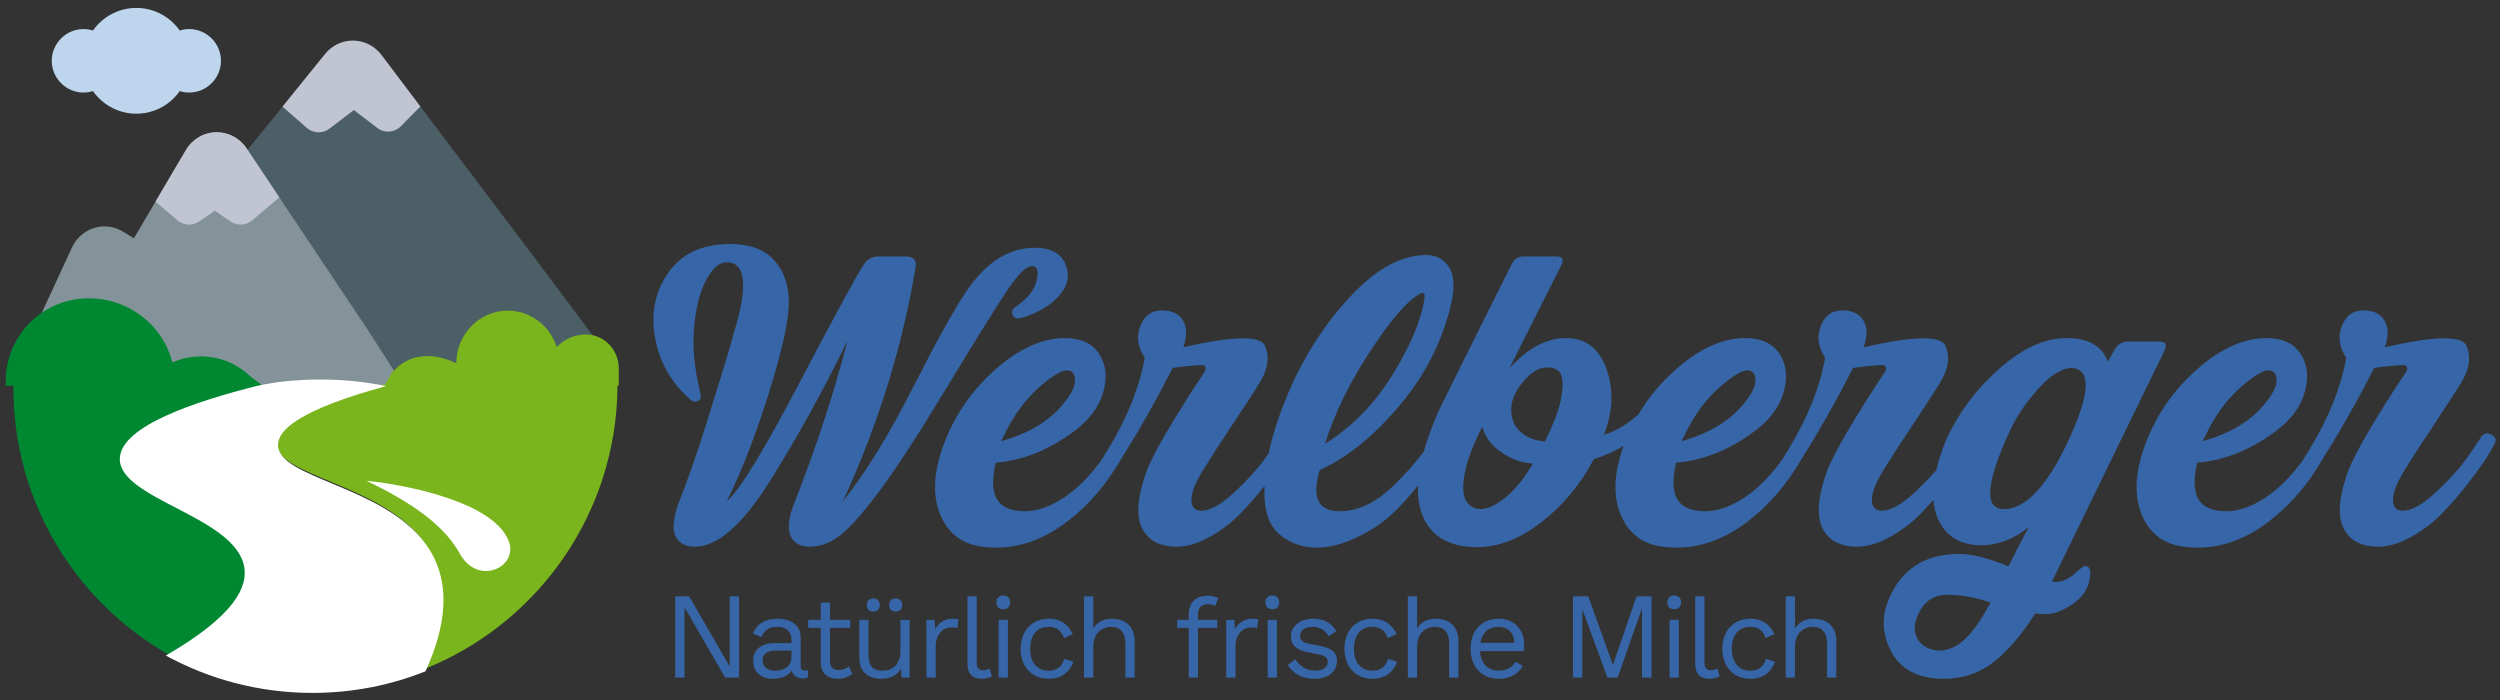 <?xml version="1.0" encoding="UTF-8" standalone="no"?>
<!DOCTYPE svg PUBLIC "-//W3C//DTD SVG 1.1//EN" "http://www.w3.org/Graphics/SVG/1.1/DTD/svg11.dtd">
<svg width="100%" height="100%" viewBox="0 0 250 70" version="1.1" xmlns="http://www.w3.org/2000/svg" xmlns:xlink="http://www.w3.org/1999/xlink" xml:space="preserve" xmlns:serif="http://www.serif.com/" style="fill-rule:evenodd;clip-rule:evenodd;stroke-linejoin:round;stroke-miterlimit:2;">
    <rect x="0" y="0" width="250" height="70" fill="#333333" stroke="none"/>
    <g transform="matrix(0.27,0,0,0.27,-204.33,-99.71)">
        <g transform="matrix(0.976,0,0,0.976,758.878,372.243)">
            <path d="M319.998,249.826C318.859,250.746 317.764,251.272 316.056,251.272C313.778,251.272 312.814,249.958 312.814,247.899L312.814,235.241L320.523,235.241L320.523,232.218L312.814,232.218L312.814,225.648L309.31,225.648L309.31,232.218L304.536,232.218L304.536,235.241L309.31,235.241L309.31,248.381C309.31,252.761 312.201,254.557 315.837,254.557C317.983,254.557 319.91,253.812 321.312,252.674L319.998,249.826ZM364.982,223.283L364.982,248.863C364.982,252.674 366.865,254.557 370.457,254.557C371.815,254.557 373.085,254.25 374.224,253.681L373.392,250.615C372.691,251.053 371.903,251.316 370.851,251.316C369.45,251.316 368.486,250.615 368.486,248.381L368.486,223.283L364.982,223.283ZM332.087,254.557C335.591,254.557 338.219,253.418 339.752,250.79L339.971,254.119L343.037,254.119L343.037,232.218L339.533,232.218L339.533,244.132C339.533,249.301 336.248,251.491 332.963,251.491C329.459,251.491 327.444,250.133 327.444,245.665L327.444,232.218L323.94,232.218L323.94,246.585C323.94,252.323 327.838,254.557 332.087,254.557ZM641.151,223.283L641.151,248.863C641.151,252.674 643.034,254.557 646.626,254.557C647.984,254.557 649.254,254.25 650.393,253.681L649.561,250.615C648.86,251.053 648.072,251.316 647.02,251.316C645.619,251.316 644.655,250.615 644.655,248.381L644.655,223.283L641.151,223.283ZM303.353,251.447C302.258,251.447 301.689,250.921 301.689,249.87L301.689,238.92C301.689,233.795 297.484,231.78 292.753,231.78C287.891,231.78 284.956,233.97 283.555,237.387L286.752,238.745C287.935,236.204 289.424,234.846 292.884,234.846C295.819,234.846 298.184,236.379 298.184,239.621L298.184,241.022L291.746,241.022C286.665,241.022 283.642,243.65 283.642,247.724C283.642,252.017 286.621,254.557 291.264,254.557C294.023,254.557 296.783,253.637 298.272,251.535C298.842,253.462 300.462,254.426 302.521,254.426C303.309,254.426 303.922,254.294 304.361,254.075L304.536,251.36C304.185,251.447 303.703,251.447 303.353,251.447ZM496.693,254.557C501.862,254.557 505.191,251.885 505.191,247.724C505.191,245.052 503.745,243.125 499.672,242.293L494.284,241.198C491.875,240.716 491.174,239.489 491.174,238.219C491.174,236.117 493.014,234.846 496.08,234.846C498.445,234.846 500.767,235.941 501.993,238.438L504.928,236.511C503.176,233.445 500.373,231.78 496.08,231.78C490.999,231.78 487.714,234.803 487.714,238.526C487.714,241.373 489.422,243.519 493.671,244.395L498.84,245.446C501.073,245.884 501.687,247.023 501.687,248.25C501.687,250.177 499.935,251.491 497,251.491C493.54,251.491 491.174,249.783 489.378,247.198L486.531,249.345C488.853,252.936 492.269,254.557 496.693,254.557ZM395.862,231.78C389.642,231.78 385.174,236.073 385.174,243.169C385.174,250.264 389.642,254.557 395.862,254.557C400.505,254.557 403.659,252.148 405.148,248.118L401.731,246.979C400.812,249.826 399.191,251.491 395.774,251.491C391.394,251.491 388.766,248.381 388.766,243.169C388.766,237.956 391.394,234.846 395.774,234.846C398.797,234.846 400.68,236.336 401.6,239.139L404.929,237.606C403.308,234.014 400.374,231.78 395.862,231.78ZM576.237,241.592C576.237,235.985 572.601,231.78 566.469,231.78C560.337,231.78 555.913,236.073 555.913,243.169C555.913,250.264 560.381,254.557 566.688,254.557C570.937,254.557 574.047,252.674 575.711,249.695L572.952,248.074C571.725,250.177 569.798,251.491 566.601,251.491C562.352,251.491 559.724,248.6 559.461,244.045L576.062,244.045C576.149,243.431 576.237,242.599 576.237,241.592ZM662.132,231.78C655.912,231.78 651.444,236.073 651.444,243.169C651.444,250.264 655.912,254.557 662.132,254.557C666.775,254.557 669.929,252.148 671.418,248.118L668.001,246.979C667.081,249.826 665.461,251.491 662.044,251.491C657.664,251.491 655.036,248.381 655.036,243.169C655.036,237.956 657.664,234.846 662.044,234.846C665.067,234.846 666.95,236.336 667.87,239.139L671.199,237.606C669.578,234.014 666.643,231.78 662.132,231.78ZM518.725,231.78C512.506,231.78 508.038,236.073 508.038,243.169C508.038,250.264 512.506,254.557 518.725,254.557C523.368,254.557 526.522,252.148 528.011,248.118L524.595,246.979C523.675,249.826 522.054,251.491 518.638,251.491C514.258,251.491 511.63,248.381 511.63,243.169C511.63,237.956 514.258,234.846 518.638,234.846C521.66,234.846 523.544,236.336 524.464,239.139L527.792,237.606C526.172,234.014 523.237,231.78 518.725,231.78ZM352.936,254.119L352.936,242.293C352.936,237.387 355.959,235.065 358.85,235.065C359.901,235.065 360.514,235.153 361.127,235.284L361.565,232.087C360.996,231.824 360.12,231.78 359.463,231.78C356.178,231.78 353.944,233.357 352.761,235.81L352.498,232.218L349.432,232.218L349.432,254.119L352.936,254.119ZM535.589,254.119L535.589,242.512C535.589,236.905 539.181,234.846 542.378,234.846C545.401,234.846 547.766,236.467 547.766,241.329L547.766,254.119L551.27,254.119L551.27,240.102C551.27,234.452 547.416,231.78 542.729,231.78C539.75,231.78 537.122,232.875 535.589,235.503L535.589,223.283L532.085,223.283L532.085,254.119L535.589,254.119ZM631.427,232.218L631.427,254.119L634.931,254.119L634.931,232.218L631.427,232.218ZM452.454,230.028C452.454,227.4 453.899,226.261 456.44,226.261C457.316,226.261 458.236,226.524 458.98,226.918L460.119,223.896C459.112,223.37 457.71,223.064 456.352,223.064C451.402,223.064 448.95,225.779 448.95,230.116L448.95,232.218L444.569,232.218L444.569,235.241L448.95,235.241L448.95,254.119L452.454,254.119L452.454,235.241L459.769,235.241L459.769,232.218L452.454,232.218L452.454,230.028ZM257.624,254.119L257.624,227.488L273.042,254.119L278.299,254.119L278.299,223.283L274.751,223.283L274.751,249.914L259.376,223.283L254.076,223.283L254.076,254.119L257.624,254.119ZM376.808,232.218L376.808,254.119L380.312,254.119L380.312,232.218L376.808,232.218ZM412.726,254.119L412.726,242.512C412.726,236.905 416.317,234.846 419.515,234.846C422.537,234.846 424.902,236.467 424.902,241.329L424.902,254.119L428.407,254.119L428.407,240.102C428.407,234.452 424.552,231.78 419.865,231.78C416.887,231.78 414.259,232.875 412.726,235.503L412.726,223.283L409.222,223.283L409.222,254.119L412.726,254.119ZM678.996,254.119L678.996,242.512C678.996,236.905 682.587,234.846 685.785,234.846C688.807,234.846 691.172,236.467 691.172,241.329L691.172,254.119L694.676,254.119L694.676,240.102C694.676,234.452 690.822,231.78 686.135,231.78C683.157,231.78 680.529,232.875 678.996,235.503L678.996,223.283L675.491,223.283L675.491,254.119L678.996,254.119ZM478.91,232.218L478.91,254.119L482.414,254.119L482.414,232.218L478.91,232.218ZM466.689,254.119L466.689,242.293C466.689,237.387 469.712,235.065 472.602,235.065C473.654,235.065 474.267,235.153 474.88,235.284L475.318,232.087C474.749,231.824 473.873,231.78 473.216,231.78C469.931,231.78 467.697,233.357 466.514,235.81L466.251,232.218L463.185,232.218L463.185,254.119L466.689,254.119ZM598.313,254.119L598.313,228.145L607.818,254.119L611.672,254.119L620.958,227.838L620.958,254.119L624.594,254.119L624.594,223.283L618.9,223.283L609.92,249.301L600.547,223.283L594.765,223.283L594.765,254.119L598.313,254.119ZM292.052,251.491C288.592,251.491 287.234,249.739 287.234,247.549C287.234,245.315 288.723,243.869 292.315,243.869L298.184,243.869L298.184,246.322C298.184,250.221 294.812,251.491 292.052,251.491ZM559.592,240.935C560.249,237.08 562.746,234.846 566.382,234.846C570.017,234.846 572.382,236.949 572.514,240.935L559.592,240.935ZM329.24,224.071C327.751,224.071 326.743,225.079 326.743,226.568C326.743,228.057 327.751,229.064 329.24,229.064C330.729,229.064 331.737,228.057 331.737,226.568C331.737,225.079 330.729,224.071 329.24,224.071ZM337.737,224.071C336.248,224.071 335.241,225.079 335.241,226.568C335.241,228.057 336.248,229.064 337.737,229.064C339.227,229.064 340.234,228.057 340.234,226.568C340.234,225.079 339.227,224.071 337.737,224.071ZM633.179,222.932C631.602,222.932 630.551,223.984 630.551,225.56C630.551,227.137 631.602,228.188 633.179,228.188C634.756,228.188 635.807,227.137 635.807,225.56C635.807,223.984 634.756,222.932 633.179,222.932ZM378.56,222.932C376.984,222.932 375.932,223.984 375.932,225.56C375.932,227.137 376.984,228.188 378.56,228.188C380.137,228.188 381.189,227.137 381.189,225.56C381.189,223.984 380.137,222.932 378.56,222.932ZM480.662,222.932C479.085,222.932 478.034,223.984 478.034,225.56C478.034,227.137 479.085,228.188 480.662,228.188C482.239,228.188 483.29,227.137 483.29,225.56C483.29,223.984 482.239,222.932 480.662,222.932Z" style="fill:rgb(55,102,168);fill-rule:nonzero;"/>
        </g>
        <g transform="matrix(0.976,0,0,0.976,758.878,372.243)">
            <path d="M479.314,168.96C478.751,169.76 478.14,170.617 477.481,171.532C474.81,175.242 471.011,179.382 466.085,183.953C461.158,188.523 457.003,190.808 453.62,190.808C451.186,190.749 449.97,189.354 449.97,186.624C449.97,183.893 451.424,180.183 454.332,175.494C457.241,170.746 461.307,164.454 466.53,156.619C471.753,148.784 475.048,143.649 476.413,141.216C479.084,136.586 479.588,132.268 477.926,128.261C476.264,124.255 465.907,124.418 446.853,128.751C448.337,124.774 448.337,121.45 446.853,118.779C445.369,116.108 442.669,114.773 438.751,114.773C434.834,114.773 432.103,116.761 430.56,120.738C429.017,124.715 429.581,128.721 432.252,132.758C430.234,144.035 425.574,155.639 418.273,167.57C417.342,169.04 416.512,170.389 415.784,171.616C411.548,177.501 407.006,182.103 402.158,185.422C394.916,190.378 388.09,192.025 381.68,190.363C375.269,188.701 373.281,182.765 375.715,172.556C385.805,171.725 395.51,167.897 404.829,161.071C412.308,155.729 416.463,149.288 417.294,141.75C417.769,137.239 416.7,133.366 414.089,130.131C411.477,126.896 407.441,125.279 401.98,125.279C393.433,125.279 384.707,129.181 375.804,136.987C366.9,144.792 360.371,154.126 356.216,164.988C352.061,175.85 351.571,185.021 354.747,192.5C357.923,199.979 363.754,204.015 372.242,204.609C382.926,205.618 393.195,202.323 403.048,194.726C411.083,188.531 417.815,180.698 423.244,171.227C430.287,160.026 436.821,148.479 442.847,136.586C447.12,135.992 450.83,135.636 453.976,135.518C454.688,135.518 455.134,135.8 455.312,136.363C455.49,136.927 455.401,137.447 455.045,137.922C443.114,156.025 435.783,168.55 433.053,175.494C429.492,185.288 428.868,192.559 431.183,197.308C433.498,202.056 437.891,204.43 444.36,204.43C448.337,204.43 452.581,203.154 457.092,200.602C461.603,198.05 465.521,195.037 468.845,191.565C471.89,188.384 474.847,184.98 477.717,181.351C477.679,182.256 477.659,183.154 477.659,184.042C477.659,190.986 479.396,196.061 482.868,199.266C486.34,202.472 490.54,204.282 495.466,204.698C500.393,205.113 505.705,204.045 511.404,201.492C517.102,198.94 521.835,195.943 525.605,192.5C529.157,189.255 532.604,185.483 535.945,181.184C535.79,185.073 536.231,188.504 537.268,191.476C540.325,200.231 547.374,204.609 558.414,204.609C566.546,204.609 574.707,201.418 582.898,195.037C591.09,188.657 597.678,180.718 602.664,171.221C606.703,169.967 610.475,168.28 613.981,166.159C610.231,176.51 609.887,185.291 612.948,192.5C616.123,199.979 621.955,204.015 630.443,204.609C641.127,205.618 651.396,202.323 661.249,194.726C669.283,188.531 676.015,180.698 681.445,171.227C688.488,160.026 695.022,148.479 701.047,136.586C705.321,135.992 709.031,135.636 712.177,135.518C712.889,135.518 713.334,135.8 713.512,136.363C713.69,136.927 713.601,137.447 713.245,137.922C701.315,156.025 693.984,168.55 691.254,175.494C687.692,185.288 687.069,192.559 689.384,197.308C691.699,202.056 696.091,204.43 702.561,204.43C706.538,204.43 710.782,203.154 715.293,200.602C719.804,198.05 723.722,195.037 727.046,191.565C728.561,189.982 730.055,188.343 731.528,186.648C731.701,189.194 732.225,191.486 733.1,193.524C736.068,200.439 741.618,203.896 749.749,203.896C755.982,203.896 762.007,201.581 767.823,196.952C765.924,200.276 763.312,205.261 759.988,211.909C752.45,208.764 746.247,207.191 741.38,207.191C729.509,207.191 721.051,211.939 716.005,221.436C712.028,228.678 711.613,235.771 714.759,242.715C718.261,250.61 725.176,254.557 735.504,254.557C742.567,254.557 748.8,252.494 754.201,248.369C759.603,244.244 764.915,238.056 770.138,229.805C770.91,229.924 772.394,229.983 774.59,229.983C776.786,229.983 779.22,229.241 781.891,227.758C786.758,225.146 789.667,221.822 790.616,217.786C791.566,213.749 791.061,211.731 789.103,211.731C788.628,211.731 787.263,212.74 785.007,214.759C782.752,216.777 780.348,217.786 777.795,217.786C777.202,217.786 776.786,217.726 776.549,217.608C777.024,216.599 784.221,201.819 798.14,173.268C812.059,144.718 819.078,130.324 819.196,130.087C820.324,127.772 819.731,126.614 817.416,126.614L805.218,126.614C803.378,126.614 801.835,127.445 800.588,129.107C800.529,129.285 799.579,131.007 797.739,134.271C795.602,128.276 790.379,125.279 782.069,125.279C773.759,125.279 765.212,129.181 756.427,136.987C747.642,144.792 740.935,153.799 736.305,164.009C734.669,168.099 733.448,171.889 732.641,175.378C730.358,178.044 727.573,180.903 724.285,183.953C719.359,188.523 715.204,190.808 711.821,190.808C709.387,190.749 708.17,189.354 708.17,186.624C708.17,183.893 709.624,180.183 712.533,175.494C715.441,170.746 719.507,164.454 724.731,156.619C729.954,148.784 733.248,143.649 734.613,141.216C737.285,136.586 737.789,132.268 736.127,128.261C734.465,124.255 724.107,124.418 705.054,128.751C706.538,124.774 706.538,121.45 705.054,118.779C703.57,116.108 700.869,114.773 696.952,114.773C693.034,114.773 690.304,116.761 688.761,120.738C687.217,124.715 687.781,128.721 690.452,132.758C688.434,144.035 683.775,155.639 676.474,167.57C675.543,169.04 674.713,170.389 673.984,171.616C669.749,177.501 665.207,182.103 660.359,185.422C653.117,190.378 646.291,192.025 639.881,190.363C633.47,188.701 631.482,182.765 633.915,172.556C644.006,171.725 653.711,167.897 663.03,161.071C670.509,155.729 674.663,149.288 675.494,141.75C675.969,137.239 674.901,133.366 672.289,130.131C669.678,126.896 665.641,125.279 660.18,125.279C651.633,125.279 642.908,129.181 634.004,136.987C628.172,142.1 623.358,147.869 619.563,154.294C618.388,155.339 616.984,156.44 615.352,157.598C612.591,159.557 609.638,161.011 606.493,161.961C609.935,153.117 610.262,144.792 607.472,136.987C604.682,129.181 599.578,125.279 592.158,125.279C584.738,125.279 577.556,129.107 570.612,136.764C582.72,112.725 589.309,99.637 590.377,97.5C591.446,95.363 590.763,94.295 588.329,94.295L576.221,94.295C574.143,94.295 572.63,95.155 571.68,96.877C553.695,132.847 544.346,151.633 543.634,153.236C541.261,158.676 539.436,163.694 538.157,168.292C534.859,172.784 530.779,177.336 525.916,181.949C519.565,187.974 512.976,190.986 506.15,190.986C498.019,190.986 495.526,185.763 498.672,175.316C509,170.686 519.09,162.54 528.943,150.876C538.797,139.213 545.355,126.199 548.62,111.834C549.926,105.721 549.599,101.18 547.641,98.212C545.682,95.244 542.833,93.76 539.093,93.76C529.656,93.76 520.04,99.013 510.246,109.52C500.452,120.026 492.573,132.312 486.607,146.38C483.207,154.398 480.776,161.925 479.314,168.96ZM736.928,222.683C741.974,222.683 747.405,223.662 753.222,225.621C749.72,232.15 746.44,236.824 743.383,239.644C740.327,242.463 737.047,243.873 733.545,243.873C730.637,243.635 728.381,242.715 726.778,241.113C723.989,238.086 723.722,234.257 725.977,229.627C728.233,224.998 731.883,222.683 736.928,222.683ZM871.731,171.616C867.495,177.501 862.953,182.103 858.105,185.422C850.863,190.378 844.037,192.025 837.627,190.363C831.216,188.701 829.228,182.765 831.661,172.556C841.752,171.725 851.457,167.897 860.776,161.071C868.255,155.729 872.41,149.288 873.241,141.75C873.715,137.239 872.647,133.366 870.035,130.131C867.424,126.896 863.387,125.279 857.927,125.279C849.379,125.279 840.654,129.181 831.75,136.987C822.847,144.792 816.318,154.126 812.163,164.988C808.008,175.85 807.518,185.021 810.694,192.5C813.869,199.979 819.701,204.015 828.189,204.609C838.873,205.618 849.142,202.323 858.995,194.726C867.029,188.531 873.761,180.698 879.191,171.227C886.234,160.026 892.768,148.479 898.793,136.586C903.067,135.992 906.777,135.636 909.923,135.518C910.635,135.518 911.08,135.8 911.258,136.363C911.436,136.927 911.347,137.447 910.991,137.922C899.061,156.025 891.73,168.55 889,175.494C885.438,185.288 884.815,192.559 887.13,197.308C889.445,202.056 893.837,204.43 900.307,204.43C904.284,204.43 908.528,203.154 913.039,200.602C917.55,198.05 921.468,195.037 924.792,191.565C928.116,188.093 931.336,184.353 934.452,180.347C937.568,176.34 939.853,173.179 941.308,170.864C942.762,168.55 943.845,166.68 944.557,165.255C945.27,163.831 944.81,162.688 943.177,161.827C941.545,160.967 940.18,161.442 939.082,163.252C937.984,165.062 936.099,167.822 933.428,171.532C930.757,175.242 926.958,179.382 922.032,183.953C917.105,188.523 912.95,190.808 909.567,190.808C907.133,190.749 905.916,189.354 905.916,186.624C905.916,183.893 907.37,180.183 910.279,175.494C913.187,170.746 917.253,164.454 922.477,156.619C927.7,148.784 930.994,143.649 932.36,141.216C935.031,136.586 935.535,132.268 933.873,128.261C932.211,124.255 921.853,124.418 902.8,128.751C904.284,124.774 904.284,121.45 902.8,118.779C901.316,116.108 898.615,114.773 894.698,114.773C890.78,114.773 888.05,116.761 886.507,120.738C884.963,124.715 885.527,128.721 888.198,132.758C886.18,144.035 881.521,155.639 874.22,167.57C873.289,169.04 872.459,170.389 871.731,171.616ZM273.681,96.52C280.507,96.52 281.664,104.534 277.153,120.56L276.441,122.786C275.254,127.297 273.978,131.734 272.612,136.096C271.247,140.459 268.977,147.775 265.801,158.043C262.626,168.312 258.99,178.67 254.895,189.117C253.173,194.696 253.025,198.643 254.449,200.958C255.874,203.273 258.219,204.43 261.483,204.43C270.09,204.49 279.646,196.121 290.152,179.323C300.658,162.525 310.423,144.837 319.445,126.258C314.221,146.558 307.336,167.511 298.789,189.117C297.008,194.102 296.726,197.901 297.943,200.513C299.16,203.125 301.549,204.43 305.11,204.43C308.672,204.43 312.203,203.243 315.705,200.869C319.207,198.495 324.164,193.093 330.574,184.665C336.985,176.236 345.829,162.703 357.106,144.065C368.384,125.427 376.071,113.081 380.166,107.027C384.262,100.972 387.349,97.945 389.426,97.945C391.503,97.945 392.097,99.785 391.207,103.465C390.316,107.145 387.734,110.41 383.461,113.259C381.977,114.268 381.532,115.366 382.125,116.553C382.719,117.74 383.817,118.097 385.419,117.622C390.287,116.197 394.293,114.149 397.439,111.478C402.484,107.086 404.146,102.575 402.425,97.945C400.882,93.315 396.875,91 390.405,91C380.671,91.06 372.153,96.431 364.852,107.116C360.46,113.407 353.664,125.62 344.463,143.753C335.263,161.887 326.36,176.355 317.753,187.158C331.286,157.598 340.487,127.861 345.354,97.945C345.591,95.511 344.315,94.295 341.525,94.295L331.108,94.295C328.793,94.295 326.953,95.333 325.588,97.411C322.68,101.922 314.474,117.028 300.97,142.729C287.466,168.431 278.37,183.24 273.681,187.158C279.379,175.583 284.721,161.798 289.707,145.801C294.693,129.805 297.186,118.482 297.186,111.834C297.186,105.186 295.331,99.815 291.621,95.719C287.912,91.624 282.347,89.576 274.927,89.576C264.481,89.576 256.705,93.137 251.6,100.26C246.496,107.383 244.759,115.589 246.392,124.878C248.024,134.167 252.372,141.958 259.435,148.25C260.504,149.377 261.587,149.674 262.685,149.14C263.783,148.606 264.095,147.597 263.62,146.113C261.424,137.328 260.608,129.27 261.172,121.94C261.735,114.609 263.204,108.54 265.579,103.732C267.953,98.924 270.654,96.52 273.681,96.52ZM758.297,190.185C750.64,190.185 751.411,180.243 760.612,160.358C763.223,154.719 766.874,149.348 771.563,144.243C776.252,139.138 780.466,136.586 784.206,136.586C791.447,137.298 791.002,146.41 782.87,163.92C774.738,181.43 766.547,190.185 758.297,190.185ZM560.373,158.845C561.204,162.465 563.474,165.626 567.184,168.327C570.894,171.028 575.004,172.556 579.515,172.912C576.369,178.373 572.971,182.617 569.321,185.644C565.67,188.671 562.391,190.185 559.482,190.185C554.852,189.71 552.745,186.49 553.161,180.525C553.576,174.559 555.98,167.333 560.373,158.845ZM500.63,165.433C504.251,153.977 509.905,142.358 517.591,130.576C525.278,118.794 531.496,111.508 536.244,108.718C538.025,107.59 538.737,108.125 538.381,110.321C537.194,118.393 533.187,127.979 526.361,139.079C519.535,150.179 510.958,158.963 500.63,165.433ZM584.768,136.408C587.617,136.408 589.428,137.298 590.199,139.079C590.971,140.86 591.001,143.842 590.288,148.027C589.576,152.212 587.499,157.717 584.056,164.543C580.316,164.187 577.26,162.97 574.885,160.893C572.511,158.815 571.324,155.996 571.324,152.434C571.324,148.873 572.852,145.311 575.909,141.75C578.966,138.189 581.919,136.408 584.768,136.408ZM405.808,141.394C405.808,143.531 404.532,146.202 401.98,149.407C396.697,156.352 388.654,161.338 377.851,164.365C377.851,164.246 377.911,164.083 378.03,163.875C378.148,163.667 378.237,163.475 378.297,163.296C378.356,163.118 378.445,162.97 378.564,162.851C383.253,152.642 389.782,144.807 398.151,139.346C400.407,137.862 402.247,137.298 403.672,137.654C405.096,138.011 405.808,139.257 405.808,141.394ZM664.009,141.394C664.009,143.531 662.733,146.202 660.18,149.407C654.898,156.352 646.855,161.338 636.052,164.365C636.052,164.246 636.111,164.083 636.23,163.875C636.349,163.667 636.438,163.475 636.497,163.296C636.557,163.118 636.646,162.97 636.764,162.851C641.454,152.642 647.983,144.807 656.352,139.346C658.608,137.862 660.448,137.298 661.872,137.654C663.297,138.011 664.009,139.257 664.009,141.394ZM861.755,141.394C861.755,143.531 860.479,146.202 857.927,149.407C852.644,156.352 844.601,161.338 833.798,164.365C833.798,164.246 833.858,164.083 833.976,163.875C834.095,163.667 834.184,163.475 834.243,163.296C834.303,163.118 834.392,162.97 834.51,162.851C839.2,152.642 845.729,144.807 854.098,139.346C856.354,137.862 858.194,137.298 859.618,137.654C861.043,138.011 861.755,139.257 861.755,141.394Z" style="fill:rgb(55,102,168);fill-rule:nonzero;"/>
        </g>
        <g transform="matrix(1.042,0,0,1.042,228.991,-1688.17)">
            <g transform="matrix(0.407,0,0,0.407,498.464,1955.33)">
                <g transform="matrix(0.982,0,0,1,6.705,39.285)">
                    <path d="M216,160L302.445,55.032C308.52,47.655 317.591,43.375 327.147,43.375C337.074,43.375 346.457,47.994 352.51,55.863L488,232L556.436,321.752L488,353.038L208,320L216,160Z" style="fill:rgb(76,94,102);fill-rule:nonzero;"/>
                </g>
                <g transform="matrix(0.982,0,0,1,6.705,39.285)">
                    <path d="M387.13,100.87L369.812,118.188C364.207,123.792 355.24,124.43 348.899,119.674L328,104L306.268,120.3C300.29,124.783 291.928,124.51 286.255,119.647L264.555,101.041L302.445,55.031C308.521,47.655 317.593,43.374 327.15,43.374C337.077,43.374 346.46,47.993 352.515,55.861L387.13,100.87Z" style="fill:rgb(193,197,209);fill-rule:nonzero;"/>
                </g>
                <g transform="matrix(0.982,0,0,1,11.028,39.285)">
                    <path d="M174.246,138.923L128,216L118.348,210.209C113.375,207.225 107.683,205.649 101.884,205.649C89.51,205.649 78.199,212.826 72.93,224.023L24,328L24,368L336,368L383.197,368.242L336,296L228.147,137.393C222.195,128.64 212.271,123.387 201.686,123.387C190.458,123.387 180.022,129.296 174.246,138.923Z" style="fill:rgb(132,147,153);fill-rule:nonzero;"/>
                </g>
                <g transform="matrix(0.982,0,0,1,11.028,39.285)">
                    <path d="M257.3,180.25L233.178,200.35C227.75,204.873 219.939,205.29 214.06,201.371L200,192L185.94,201.373C180.061,205.292 172.25,204.875 166.822,200.352L147.2,184L174.25,138.92C180.027,129.293 190.462,123.385 201.689,123.385C212.274,123.385 222.198,128.637 228.15,137.39L257.3,180.25Z" style="fill:rgb(193,197,209);fill-rule:nonzero;"/>
                </g>
            </g>
            <g transform="matrix(0.941,0,0,0.941,-1033.42,296.703)">
                <path d="M1796.52,2035.85C1796.52,2035.85 1796.52,2035.84 1796.52,2035.84C1803.87,2019.86 1807.17,2002.11 1796.49,1987.6C1780.31,1965.62 1740.83,1963.02 1740.84,1950.38C1740.85,1944.7 1748.83,1937.12 1781.68,1928.13L1781.78,1928.13L1787.16,1921.81L1866.86,1920.16L1869.73,1928.13L1869.58,1934.09C1867.23,1980.4 1837.63,2019.57 1796.52,2035.85Z" style="fill:rgb(122,181,29);"/>
            </g>
            <g transform="matrix(0.254,0,0,0.26,596.398,1978.57)">
                <path d="M198.464,490.017C191.587,496.779 187.955,504.168 186.578,511.671L512,511.671L512,488.055C512,462.77 491.734,441.94 466.449,441.742C466.292,441.732 466.136,441.732 465.979,441.732C449.96,441.732 435.538,448.379 425.186,459.013C415.585,429.355 387.315,408.098 354.214,409.194C316.176,410.446 285.36,441.701 284.609,479.749C284.599,480.239 284.619,480.709 284.619,481.2C283.899,480.803 234.383,454.098 198.464,490.017Z" style="fill:rgb(122,181,29);fill-rule:nonzero;"/>
            </g>
            <g transform="matrix(0.96,0,0,0.96,-7936.12,85.836)">
                <path d="M8858.71,2210.8C8823.35,2191.57 8799.36,2154.07 8799.36,2111.02L8802.77,2101.01L8885.82,2105.88L8892.72,2110.91L8892.23,2111.01L8892.22,2111.02L8892.22,2111.02C8870.27,2116.55 8842.16,2125.65 8841.64,2137.74C8841,2152.92 8884.43,2159.21 8887.71,2178C8888.96,2185.19 8884.63,2195.83 8858.71,2210.8Z" style="fill:rgb(0,135,50);"/>
            </g>
            <g transform="matrix(0.492,0,0,0.483,508.343,1864.54)">
                <path d="M0.376,511.671L182.873,511.671C173.804,498.564 158.589,490.017 141.496,490.017C134.128,490.017 127.158,491.603 120.844,494.494C114.134,467.257 89.527,447.263 60.318,447.263C59.619,447.263 58.92,447.273 58.231,447.294C26.163,448.348 0.888,475.084 0.439,507.163L0.376,511.671Z" style="fill:rgb(0,135,50);fill-rule:nonzero;"/>
            </g>
            <g transform="matrix(0.937,0,0,0.937,508.528,1977.35)">
                <path d="M95.111,143.443L95.117,143.438C100.325,142.157 120.611,138.557 144.327,143.443L144.342,143.443C111.334,152.47 103.317,160.093 103.312,165.798C103.302,178.498 142.963,181.103 159.216,203.184C169.944,217.761 166.628,235.598 159.249,251.652C146,256.947 131.535,259.843 116.4,259.843C96.24,259.843 77.271,254.707 60.739,245.672C87.326,230.323 91.773,219.413 90.49,212.049C87.136,192.801 42.644,186.357 43.305,170.808C43.834,158.425 72.632,149.113 95.106,143.443L95.111,143.443ZM172.299,207.051C179.234,219.527 194.515,212.063 190.871,202.369C184.409,185.181 141.978,179.682 136.9,179.425C159.157,189.938 167.979,199.281 172.299,207.051Z" style="fill:rgb(254,255,254);fill-rule:nonzero;"/>
            </g>
            <g transform="matrix(0.47,0,0,0.47,506.096,1966.07)">
                <path d="M168,64C167.992,77.169 157.154,88 143.985,88C141.548,88 139.125,87.629 136.8,86.9C129.323,97.606 117.059,104 104,104C90.941,104 78.677,97.606 71.2,86.9C68.876,87.629 66.454,88 64.017,88C50.851,88 40.017,77.166 40.017,64C40.017,50.834 50.851,40 64.017,40C66.454,40 68.876,40.371 71.2,41.1C78.677,30.394 90.941,24 104,24C117.059,24 129.323,30.394 136.8,41.1C139.125,40.371 141.548,40 143.985,40C157.154,40 167.992,50.831 168,64Z" style="fill:rgb(190,214,237);fill-rule:nonzero;"/>
            </g>
        </g>
    </g>
</svg>
